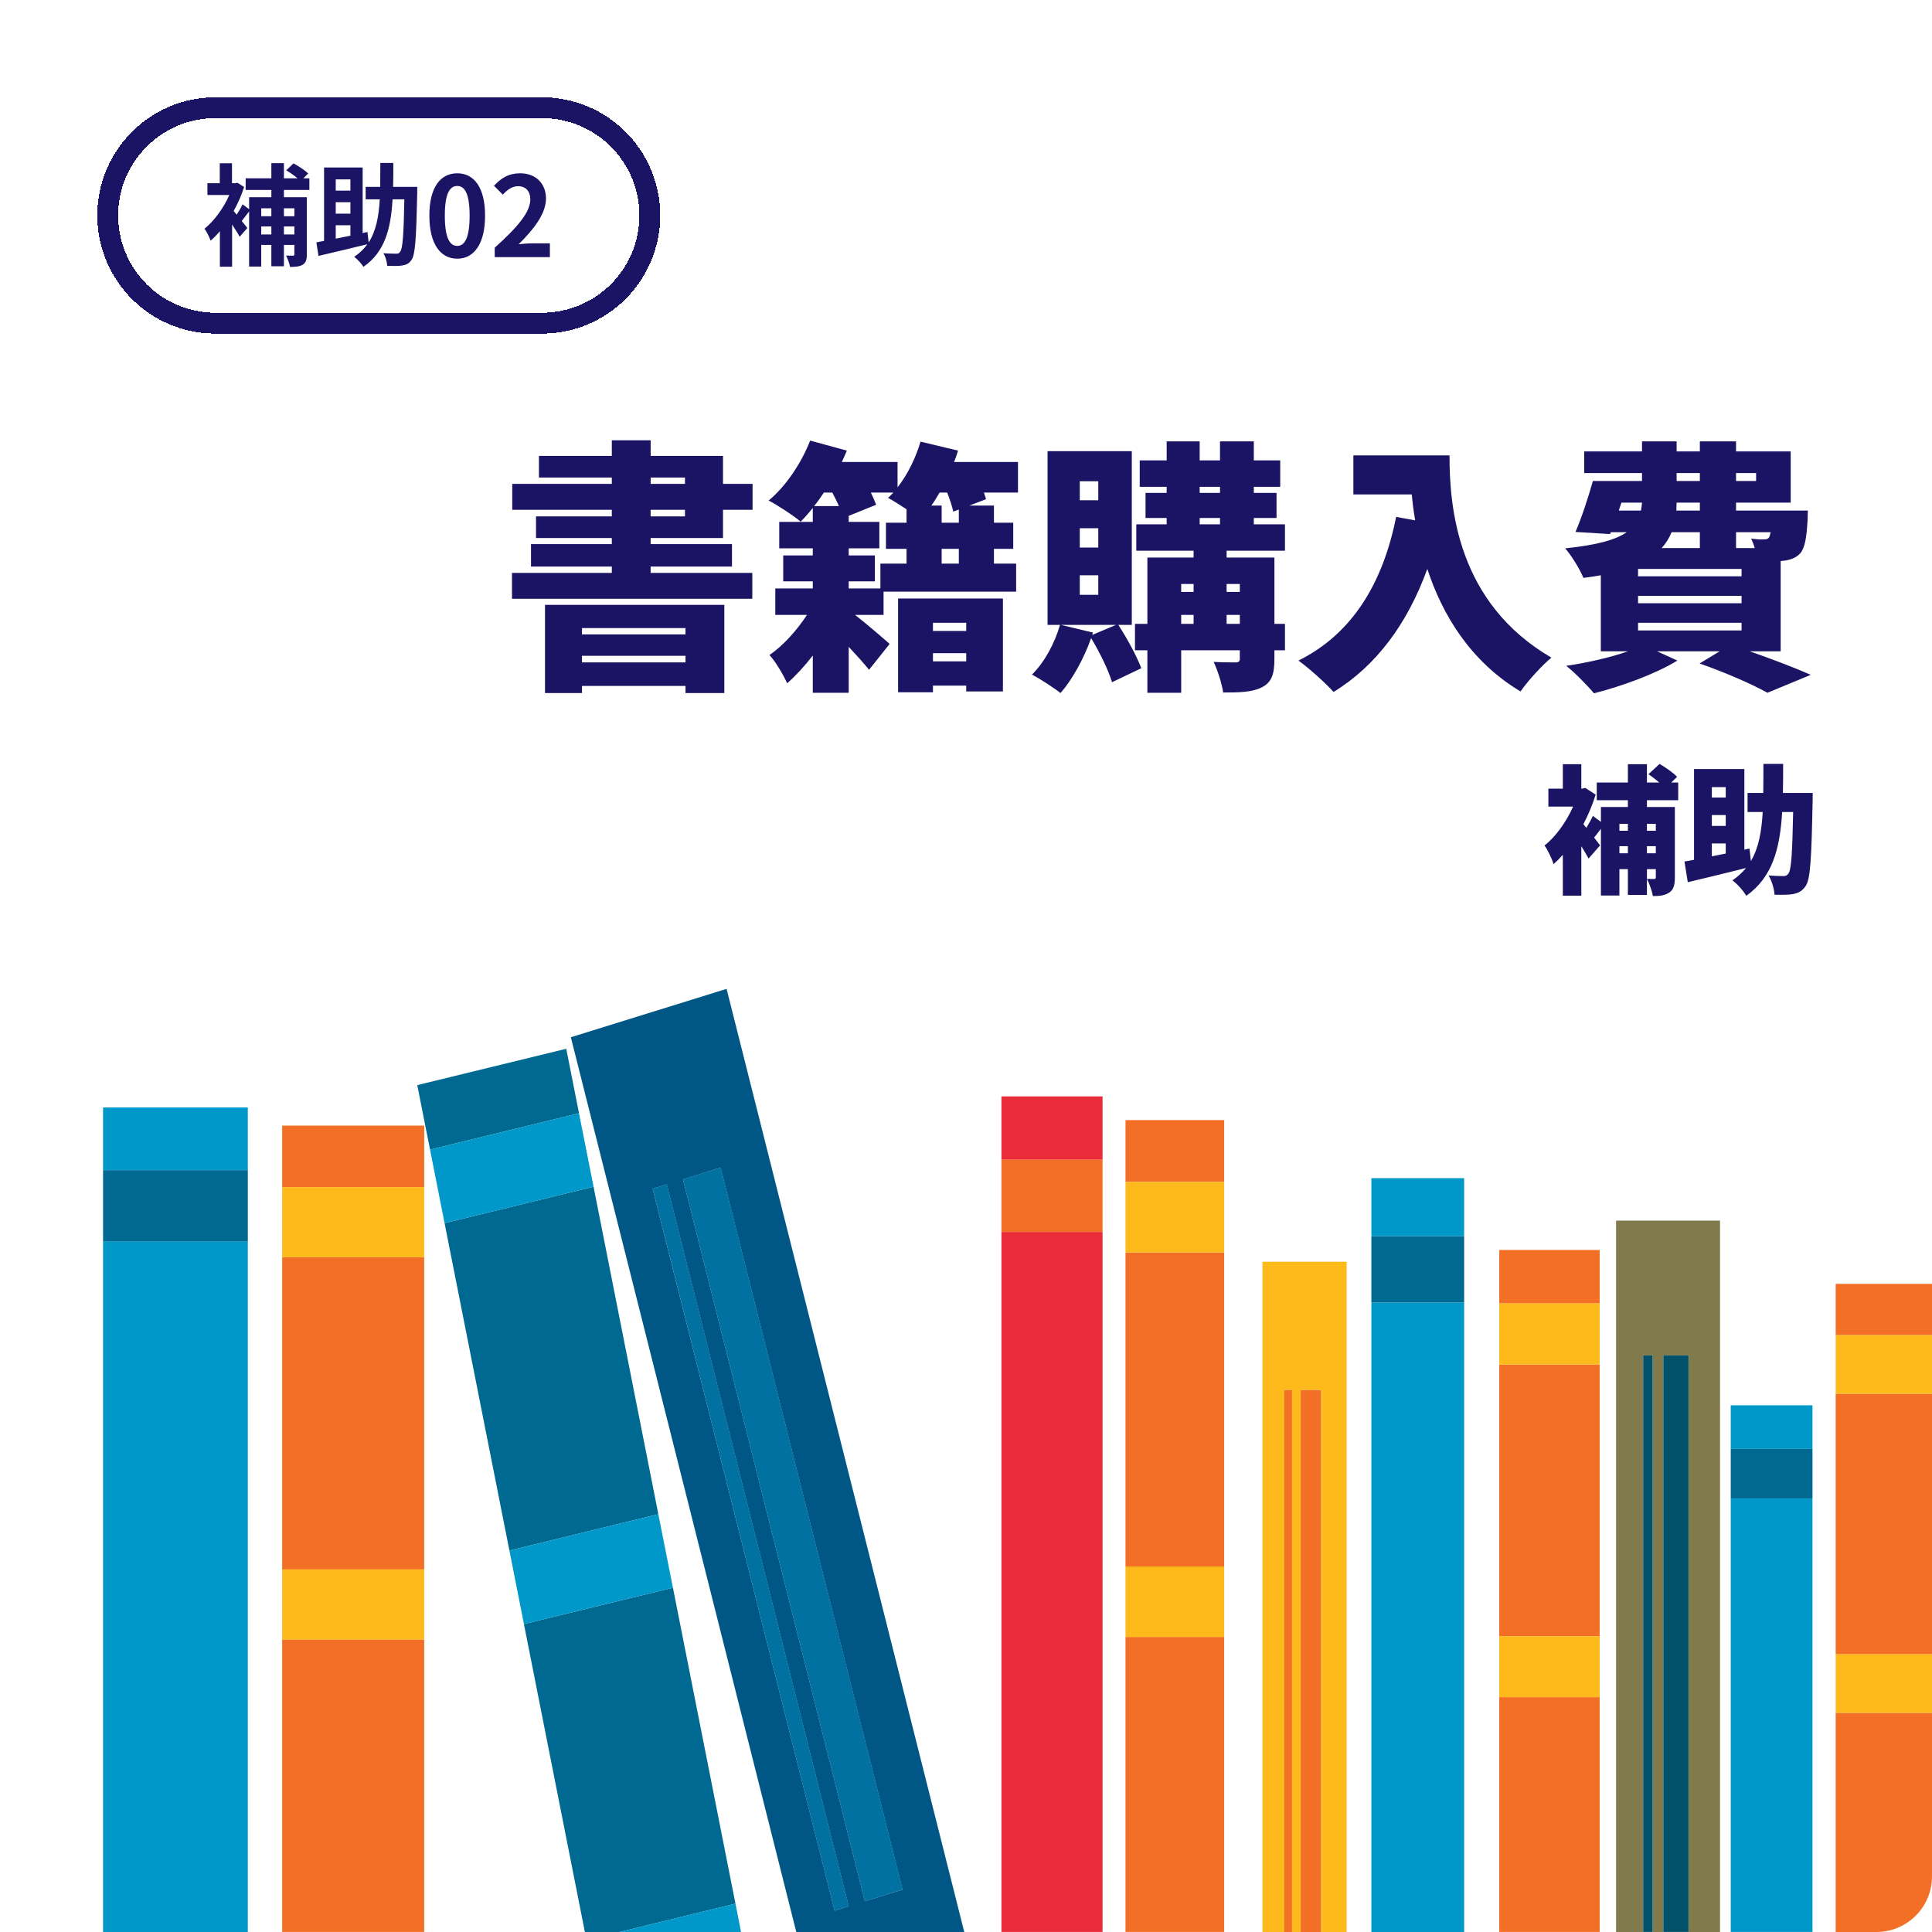 <svg width="278" height="278" viewBox="0 0 278 278" fill="none" xmlns="http://www.w3.org/2000/svg">
<g clip-path="url(#clip0_2055_4914)">
<path d="M0 8C0 3.582 3.582 0 8 0H270C274.418 0 278 3.582 278 8V270C278 274.418 274.418 278 270 278H8C3.582 278 0 274.418 0 270V8Z" fill="white"/>
<g filter="url(#filter0_d_2055_4914)">
<path d="M16 30C16 22.268 22.268 16 30 16H77C84.732 16 91 22.268 91 30V30C91 37.732 84.732 44 77 44H30C22.268 44 16 37.732 16 30V30Z" fill="white" shape-rendering="crispEdges"/>
<path d="M77 14.5H30C21.44 14.5 14.5 21.44 14.5 30C14.5 38.56 21.44 45.5 30 45.5H77C85.56 45.5 92.5 38.56 92.5 30C92.5 21.44 85.56 14.5 77 14.5Z" stroke="#1B1464" stroke-width="3" shape-rendering="crispEdges"/>
<path d="M41.358 28.976H39.854V30.112H41.358V28.976ZM39.854 32.736H41.358V31.584H39.854V32.736ZM36.59 32.736H38.046V31.584H36.59V32.736ZM38.046 28.976H36.59V30.112H38.046V28.976ZM43.518 26.336H39.854V27.376H43.15V35.6C43.15 36.352 43.022 36.8 42.558 37.088C42.11 37.36 41.518 37.408 40.734 37.408C40.654 36.944 40.398 36.208 40.158 35.776C40.574 35.792 41.006 35.792 41.15 35.792C41.31 35.792 41.358 35.744 41.358 35.568V34.24H39.854V37.312H38.046V34.24H36.59V37.36H34.846V29.424C34.478 29.904 34.11 30.4 33.79 30.8L34.59 31.808L33.486 33.072C33.246 32.608 32.83 31.952 32.398 31.312V37.376H30.638V32.272C30.206 32.784 29.758 33.248 29.31 33.632C29.134 33.152 28.702 32.224 28.414 31.92C29.79 30.816 31.166 28.96 31.998 27.056H28.846V25.36H30.622V22.496H32.382V25.36H32.83L33.166 25.296L34.126 25.904C33.758 27.088 33.23 28.272 32.622 29.36L33.054 29.888C33.374 29.408 33.71 28.832 33.902 28.4L34.846 29.104V27.376H38.046V26.336H34.35V24.656H38.046V22.48H39.854V24.656H41.806C41.342 24.256 40.718 23.824 40.19 23.504L41.23 22.512C41.95 22.896 42.894 23.504 43.342 23.968L42.654 24.656H43.518V26.336ZM47.31 31.408V33.344C47.982 33.216 48.686 33.056 49.422 32.912V31.408H47.31ZM49.422 24.816H47.31V26.432H49.422V24.816ZM49.422 29.744V28.096H47.31V29.744H49.422ZM59.038 25.888V26.736C58.894 33.296 58.75 35.648 58.222 36.384C57.854 36.928 57.47 37.104 56.894 37.2C56.382 37.296 55.55 37.28 54.718 37.248C54.686 36.736 54.494 35.936 54.158 35.44C54.942 35.488 55.662 35.504 56.014 35.504C56.27 35.504 56.43 35.456 56.574 35.232C56.942 34.8 57.086 32.816 57.182 27.68H55.486C55.246 31.904 54.382 35.264 51.294 37.392C51.006 36.928 50.414 36.288 49.966 35.952C50.75 35.424 51.374 34.832 51.854 34.144C49.406 34.752 46.782 35.36 44.83 35.824L44.526 33.872C44.846 33.808 45.23 33.744 45.63 33.664V23.104H51.182V32.528L51.87 32.384L52.046 33.888C53.118 32.224 53.502 30.16 53.646 27.68H51.614V25.888H53.71C53.726 24.8 53.726 23.664 53.726 22.448H55.598C55.598 23.648 55.598 24.8 55.566 25.888H59.038ZM64.798 36.224C62.382 36.224 60.782 34.112 60.782 30.032C60.782 25.936 62.382 23.936 64.798 23.936C67.198 23.936 68.798 25.952 68.798 30.032C68.798 34.112 67.198 36.224 64.798 36.224ZM64.798 34.384C65.806 34.384 66.574 33.36 66.574 30.032C66.574 26.72 65.806 25.76 64.798 25.76C63.774 25.76 63.006 26.72 63.006 30.032C63.006 33.36 63.774 34.384 64.798 34.384ZM70.188 36V34.64C73.404 31.76 75.308 29.536 75.308 27.712C75.308 26.512 74.652 25.792 73.532 25.792C72.668 25.792 71.948 26.352 71.356 27.008L70.076 25.728C71.164 24.576 72.22 23.936 73.836 23.936C76.076 23.936 77.564 25.376 77.564 27.584C77.564 29.728 75.788 32.032 73.628 34.144C74.22 34.08 75.004 34.016 75.548 34.016H78.124V36H70.188Z" fill="#1B1464"/>
</g>
<path d="M98.638 90.376H83.742V91.288H98.638V90.376ZM83.742 95.316H98.638V94.366H83.742V95.316ZM78.422 99.724V87.032H104.224V99.724H98.638V98.698H83.742V99.724H78.422ZM93.622 73.352V74.302H98.562V73.352H93.622ZM93.622 68.716V69.628H98.562V68.716H93.622ZM104.034 77.418H93.622V78.292H105.326V81.522H93.622V82.434H108.252V86.158H73.672V82.434H88.036V81.522H76.408V78.292H88.036V77.418H77.13V74.302H88.036V73.352H73.71V69.628H88.036V68.716H77.548V65.6H88.036V63.358H93.622V65.6H104.034V69.628H108.29V73.352H104.034V77.418ZM139.032 89.616H134.244V90.794H139.032V89.616ZM134.244 95.164H139.032V93.986H134.244V95.164ZM129.228 99.61V86.12H144.314V99.496H139.032V98.66H134.244V99.61H129.228ZM137.968 73.314L137.17 73.618C137.018 72.896 136.676 71.87 136.296 70.882H135.194C134.814 71.528 134.434 72.174 134.016 72.744H135.498V75.214H137.968V73.314ZM137.968 81.104V78.976H135.498V81.104H137.968ZM122.122 83.65V84.676H126.682V81.104H130.444V78.976H127.48V75.214H130.444V73.276C129.494 72.668 128.506 72.022 127.784 71.642C128.05 71.414 128.278 71.148 128.544 70.882H125.314C125.618 71.528 125.884 72.136 126.074 72.63L122.122 74.226V75.1H126.53V78.9H122.122V79.926H125.884V83.65H122.122ZM119.766 70.882H118.55C118.094 71.566 117.638 72.212 117.144 72.82H120.716C120.45 72.212 120.108 71.528 119.766 70.882ZM146.48 66.474V70.882H141.578C141.692 71.224 141.806 71.528 141.882 71.832L139.488 72.744H143.022V75.214H145.796V78.976H143.022V81.104H146.214V85.132H127.138V88.476H123.034C124.782 89.844 127.252 91.972 128.012 92.656L125.048 96.38C124.326 95.468 123.224 94.252 122.122 93.074V99.686H116.954V94.328C115.776 95.848 114.484 97.254 113.268 98.318C112.736 97.14 111.634 95.24 110.722 94.252C112.622 92.96 114.636 90.756 116.118 88.476H111.558V84.676H116.954V83.65H112.698V79.926H116.954V78.9H112.128V75.1H116.954V73.086C116.384 73.808 115.776 74.492 115.206 75.062C114.142 74.15 111.9 72.706 110.608 72.022C113.078 69.97 115.32 66.626 116.574 63.396L121.856 64.84C121.628 65.372 121.4 65.942 121.134 66.474H129.152V70.122C130.596 68.298 131.774 65.866 132.458 63.548L137.854 64.84C137.702 65.372 137.512 65.942 137.284 66.474H146.48ZM157.158 91.364L160.578 89.92H152.674L157.272 91.022L157.158 91.364ZM155.372 82.776V85.588H158.032V82.776H155.372ZM155.372 76.012V78.786H158.032V76.012H155.372ZM155.372 69.248V71.984H158.032V69.248H155.372ZM162.858 89.92H160.92C162.212 91.896 163.58 94.442 164.226 96.152L160.008 98.166C159.514 96.456 158.222 93.834 157.006 91.82C155.942 94.822 154.27 97.824 152.598 99.724C151.648 98.964 149.634 97.672 148.494 97.064C150.28 95.316 151.762 92.58 152.522 89.92H150.736V64.916H162.858V89.92ZM172.624 74.53V75.442H175.55V74.53H172.624ZM172.624 70.046V70.92H175.55V70.046H172.624ZM178.4 84.03H176.5V85.17H178.4V84.03ZM176.5 89.768H178.4V88.476H176.5V89.768ZM169.964 88.476V89.768H171.75V88.476H169.964ZM171.75 84.03H169.964V85.17H171.75V84.03ZM184.898 79.242H176.5V80.23H183.378V89.768H184.898V93.568H183.378V94.822C183.378 96.988 182.998 98.166 181.592 98.888C180.186 99.61 178.362 99.648 176.006 99.648C175.816 98.356 175.208 96.456 174.638 95.24C175.816 95.316 177.374 95.316 177.792 95.316C178.248 95.316 178.4 95.164 178.4 94.746V93.568H169.964V99.686H165.1V93.568H163.314V89.768H165.1V80.23H171.75V79.242H163.504V75.442H167.874V74.53H164.834V70.92H167.874V70.046H163.998V66.246H167.874V63.51H172.624V66.246H175.55V63.51H180.414V66.246H184.214V70.046H180.414V70.92H183.682V74.53H180.414V75.442H184.898V79.242ZM194.74 65.524H208.572C208.572 73.01 209.674 86.728 223.24 94.632C221.986 95.62 219.744 98.09 218.794 99.496C211.574 95.164 207.546 88.476 205.38 81.864C202.492 89.806 198.008 95.81 191.89 99.572C190.864 98.394 188.28 96.076 186.836 95.05C194.512 91.25 198.958 84.03 200.896 74.378L203.632 74.872C203.404 73.58 203.252 72.326 203.138 71.148H194.74V65.524ZM244.596 76.582H240.53C240.188 77.418 239.732 78.178 239.086 78.862H244.596V76.582ZM233.31 72.326L232.93 73.466H236.122C236.198 73.086 236.236 72.706 236.274 72.326H233.31ZM241.252 68.07V69.21H244.596V68.07H241.252ZM252.69 68.07H249.802V69.21H252.69V68.07ZM244.596 73.466V72.326H241.252C241.252 72.706 241.214 73.086 241.214 73.466H244.596ZM254.78 76.582H249.802V78.862H252.5C252.348 78.368 252.158 77.874 251.968 77.494C252.766 77.608 253.374 77.646 253.792 77.608C254.096 77.608 254.324 77.608 254.552 77.342C254.628 77.19 254.704 76.962 254.78 76.582ZM250.6 89.616H235.704V90.718H250.6V89.616ZM250.6 85.74H235.704V86.804H250.6V85.74ZM250.6 81.864H235.704V82.928H250.6V81.864ZM256.224 93.72H251.778C255.046 94.86 258.428 96.152 260.556 97.102L254.324 99.686C252.234 98.508 248.358 96.798 244.558 95.468L247.446 93.72H238.44L241.366 95.05C238.212 96.988 233.272 98.774 229.358 99.762C228.446 98.66 226.546 96.722 225.368 95.81C228.446 95.354 231.752 94.594 234.26 93.72H230.346V82.776C229.548 82.928 228.712 83.042 227.838 83.156C227.382 81.978 226.09 79.888 225.216 78.9C229.738 78.444 232.474 77.684 234.07 76.582H231.79L231.676 76.848L226.698 76.544C227.572 74.53 228.522 71.642 229.206 69.21H236.274V68.07H227.952V64.954H236.274V63.51H241.252V64.954H244.596V63.51H249.802V64.954H257.668V72.326H249.802V73.466H260.138C260.138 73.466 260.1 74.302 260.1 74.796C259.948 77.38 259.72 78.824 259.036 79.622C258.428 80.306 257.478 80.61 256.642 80.686L256.224 80.724V93.72Z" fill="#1B1464"/>
<path d="M238.26 118.54H236.98V119.54H238.26V118.54ZM236.98 122.78H238.26V121.76H236.98V122.78ZM233.02 122.78H234.24V121.76H233.02V122.78ZM234.24 118.54H233.02V119.54H234.24V118.54ZM241.48 115.14H236.98V116.12H241V126.26C241 127.34 240.82 128.02 240.18 128.44C239.54 128.86 238.78 128.94 237.84 128.94C237.72 128.22 237.32 127.1 236.98 126.46C237.38 126.48 237.84 126.48 238.02 126.48C238.2 126.48 238.26 126.42 238.26 126.22V125.06H236.98V128.78H234.24V125.06H233.02V128.86H230.36V119.26C230.02 119.7 229.68 120.16 229.38 120.52C229.76 121.02 230.08 121.44 230.24 121.64L228.58 123.54C228.32 123.04 227.94 122.42 227.54 121.76V128.88H224.88V123C224.44 123.5 224 123.94 223.56 124.34C223.32 123.6 222.64 122.16 222.24 121.66C223.84 120.42 225.38 118.26 226.36 116.06H222.8V113.48H224.88V109.96H227.54V113.48H227.64L228.12 113.38L229.6 114.34C229.16 115.8 228.54 117.24 227.84 118.6L228.26 119.12C228.62 118.54 228.98 117.9 229.2 117.4L230.36 118.26V116.12H234.24V115.14H229.76V112.6H234.24V109.96H236.98V112.6H238.76C238.28 112.18 237.7 111.74 237.2 111.4L238.8 109.92C239.66 110.42 240.78 111.2 241.32 111.78L240.48 112.6H241.48V115.14ZM246.32 121.36V123.22L248.32 122.82V121.36H246.32ZM248.32 113.26H246.32V114.76H248.32V113.26ZM248.32 118.84V117.28H246.32V118.84H248.32ZM256.54 114.1H260.84C260.84 114.1 260.82 115 260.82 115.34C260.66 123.48 260.5 126.5 259.84 127.46C259.32 128.24 258.8 128.48 258.04 128.64C257.38 128.78 256.36 128.76 255.34 128.74C255.3 127.96 254.96 126.74 254.48 125.98C255.38 126.04 256.18 126.06 256.62 126.06C256.94 126.06 257.14 125.98 257.34 125.7C257.76 125.16 257.9 122.76 258.02 116.84H256.44C256.12 122.14 255.04 126.22 251.28 128.9C250.86 128.18 249.98 127.18 249.28 126.68C250.06 126.14 250.7 125.56 251.24 124.9C248.3 125.64 245.22 126.38 242.86 126.94L242.38 123.96C242.8 123.9 243.26 123.82 243.76 123.72V110.66H251V122.26L251.74 122.1L251.94 123.9C253.06 122 253.48 119.66 253.64 116.84H251.46V114.1H253.72C253.74 112.8 253.74 111.4 253.74 109.92H256.58C256.58 111.38 256.58 112.78 256.54 114.1Z" fill="#1B1464"/>
<g clip-path="url(#clip1_2055_4914)">
<path d="M278 200.54H264.14V238.04H278V200.54Z" fill="#F36F25"/>
<path d="M278 184.73H264.14V192.12H278V184.73Z" fill="#F36F25"/>
<path d="M278 246.46H264.14V278H278V246.46Z" fill="#F36F25"/>
<path d="M278 238.04H264.14V246.46H278V238.04Z" fill="#FEB91A"/>
<path d="M278 192.12H264.14V200.54H278V192.12Z" fill="#FEB91A"/>
<path d="M260.8 202.21H249.04V208.48H260.8V202.21Z" fill="#0098C9"/>
<path d="M260.8 215.61H249.04V277.99H260.8V215.61Z" fill="#0098C9"/>
<path d="M260.8 208.47H249.04V215.61H260.8V208.47Z" fill="#006992"/>
<path d="M232.54 175.64V278H236.44V195.03H237.8V278H239.34V195.03H242.96V278H247.5V175.64H232.54Z" fill="#807A4D"/>
<path d="M242.96 195.03H239.34V277.99H242.96V195.03Z" fill="#005169"/>
<path d="M237.8 195.03H236.44V277.99H237.8V195.03Z" fill="#005169"/>
<path d="M230.18 196.34H215.73V235.43H230.18V196.34Z" fill="#F36F25"/>
<path d="M230.18 244.2H215.73V277.99H230.18V244.2Z" fill="#F36F25"/>
<path d="M230.18 179.86H215.73V187.56H230.18V179.86Z" fill="#F36F25"/>
<path d="M230.18 235.43H215.73V244.21H230.18V235.43Z" fill="#FEB91A"/>
<path d="M230.18 187.56H215.73V196.34H230.18V187.56Z" fill="#FEB91A"/>
<path d="M210.68 187.43H197.33V278H210.68V187.43Z" fill="#0098C9"/>
<path d="M210.68 169.53H197.33V177.89H210.68V169.53Z" fill="#0098C9"/>
<path d="M210.68 177.9H197.33V187.43H210.68V177.9Z" fill="#006992"/>
<path d="M181.66 181.55V278H184.81V200.02H185.91V278H187.16V200.02H190.1V278H193.77V181.55H181.66Z" fill="#FEB91A"/>
<path d="M190.09 200.02H187.16V278H190.09V200.02Z" fill="#F36F25"/>
<path d="M185.91 200.02H184.81V278H185.91V200.02Z" fill="#F36F25"/>
<path d="M176.15 235.54H161.95V277.99H176.15V235.54Z" fill="#F36F25"/>
<path d="M176.15 180.22H161.95V225.4H176.15V180.22Z" fill="#F36F25"/>
<path d="M176.15 161.17H161.95V170.07H176.15V161.17Z" fill="#F36F25"/>
<path d="M176.15 225.4H161.95V235.55H176.15V225.4Z" fill="#FEB91A"/>
<path d="M176.15 170.07H161.95V180.22H176.15V170.07Z" fill="#FEB91A"/>
<path d="M158.65 157.76H144.1V166.88H158.65V157.76Z" fill="#EA2B3A"/>
<path d="M158.65 177.27H144.1V277.99H158.65V177.27Z" fill="#EA2B3A"/>
<path d="M158.65 166.88H144.1V177.27H158.65V166.88Z" fill="#F36F25"/>
<path d="M82.14 149.25L114.58 278H138.75L104.55 142.29L82.14 149.25ZM120.09 274.93L93.91 171.05L95.94 170.42L122.12 274.3L120.09 274.93ZM124.45 273.58L98.27 169.7L103.69 168.01L129.87 271.9L124.45 273.58Z" fill="#005786"/>
<path d="M98.27 169.69L124.45 273.58L129.88 271.89L103.7 168.01L98.27 169.69Z" fill="#005786"/>
<path opacity="0.4" d="M98.27 169.69L124.45 273.58L129.88 271.89L103.7 168.01L98.27 169.69Z" fill="#0098C9"/>
<path d="M93.92 171.05L120.09 274.93L122.13 274.3L95.95 170.41L93.92 171.05Z" fill="#005786"/>
<path opacity="0.4" d="M93.92 171.05L120.09 274.93L122.13 274.3L95.95 170.41L93.92 171.05Z" fill="#0098C9"/>
<path d="M81.48 150.91L60.04 156.14L61.88 165.42L83.31 160.19L85.41 170.76L63.97 176L73.3 223.11L94.73 217.88L81.48 150.91Z" fill="#006992"/>
<path d="M105.83 273.92L106.41 276.87L96.83 228.46L75.39 233.69L84.16 278H89.14L105.83 273.92Z" fill="#006992"/>
<path d="M94.73 217.88L73.3 223.11L75.39 233.69L96.83 228.46L94.73 217.88Z" fill="#0098C9"/>
<path d="M83.31 160.19L61.88 165.42L63.97 176L85.41 170.76L83.31 160.19Z" fill="#0098C9"/>
<path d="M106.63 278L106.41 276.87L106.63 278Z" fill="#0098C9"/>
<path d="M89.14 278H106.63L106.41 276.87L105.83 273.92L89.14 278Z" fill="#0098C9"/>
<path d="M61.04 180.91H40.6V225.83H61.04V180.91Z" fill="#F36F25"/>
<path d="M61.04 161.97H40.6V170.82H61.04V161.97Z" fill="#F36F25"/>
<path d="M61.04 235.91H40.6V277.99H61.04V235.91Z" fill="#F36F25"/>
<path d="M61.04 225.83H40.6V235.92H61.04V225.83Z" fill="#FEB91A"/>
<path d="M61.04 170.82H40.6V180.91H61.04V170.82Z" fill="#FEB91A"/>
<path d="M35.66 159.36H14.83V168.38H35.66V159.36Z" fill="#0098C9"/>
<path d="M35.66 178.66H14.83V278H35.66V178.66Z" fill="#0098C9"/>
<path d="M35.66 168.38H14.83V178.66H35.66V168.38Z" fill="#006992"/>
</g>
</g>
<defs>
<filter id="filter0_d_2055_4914" x="13" y="13" width="82" height="35" filterUnits="userSpaceOnUse" color-interpolation-filters="sRGB">
<feFlood flood-opacity="0" result="BackgroundImageFix"/>
<feColorMatrix in="SourceAlpha" type="matrix" values="0 0 0 0 0 0 0 0 0 0 0 0 0 0 0 0 0 0 127 0" result="hardAlpha"/>
<feOffset dx="1" dy="1"/>
<feComposite in2="hardAlpha" operator="out"/>
<feColorMatrix type="matrix" values="0 0 0 0 0.106 0 0 0 0 0.078 0 0 0 0 0.392 0 0 0 1 0"/>
<feBlend mode="normal" in2="BackgroundImageFix" result="effect1_dropShadow_2055_4914"/>
<feBlend mode="normal" in="SourceGraphic" in2="effect1_dropShadow_2055_4914" result="shape"/>
</filter>
<clipPath id="clip0_2055_4914">
<path d="M0 8C0 3.582 3.582 0 8 0H270C274.418 0 278 3.582 278 8V270C278 274.418 274.418 278 270 278H8C3.582 278 0 274.418 0 270V8Z" fill="white"/>
</clipPath>
<clipPath id="clip1_2055_4914">
<rect width="263.17" height="135.71" fill="white" transform="translate(14.83 142.29)"/>
</clipPath>
</defs>
</svg>
